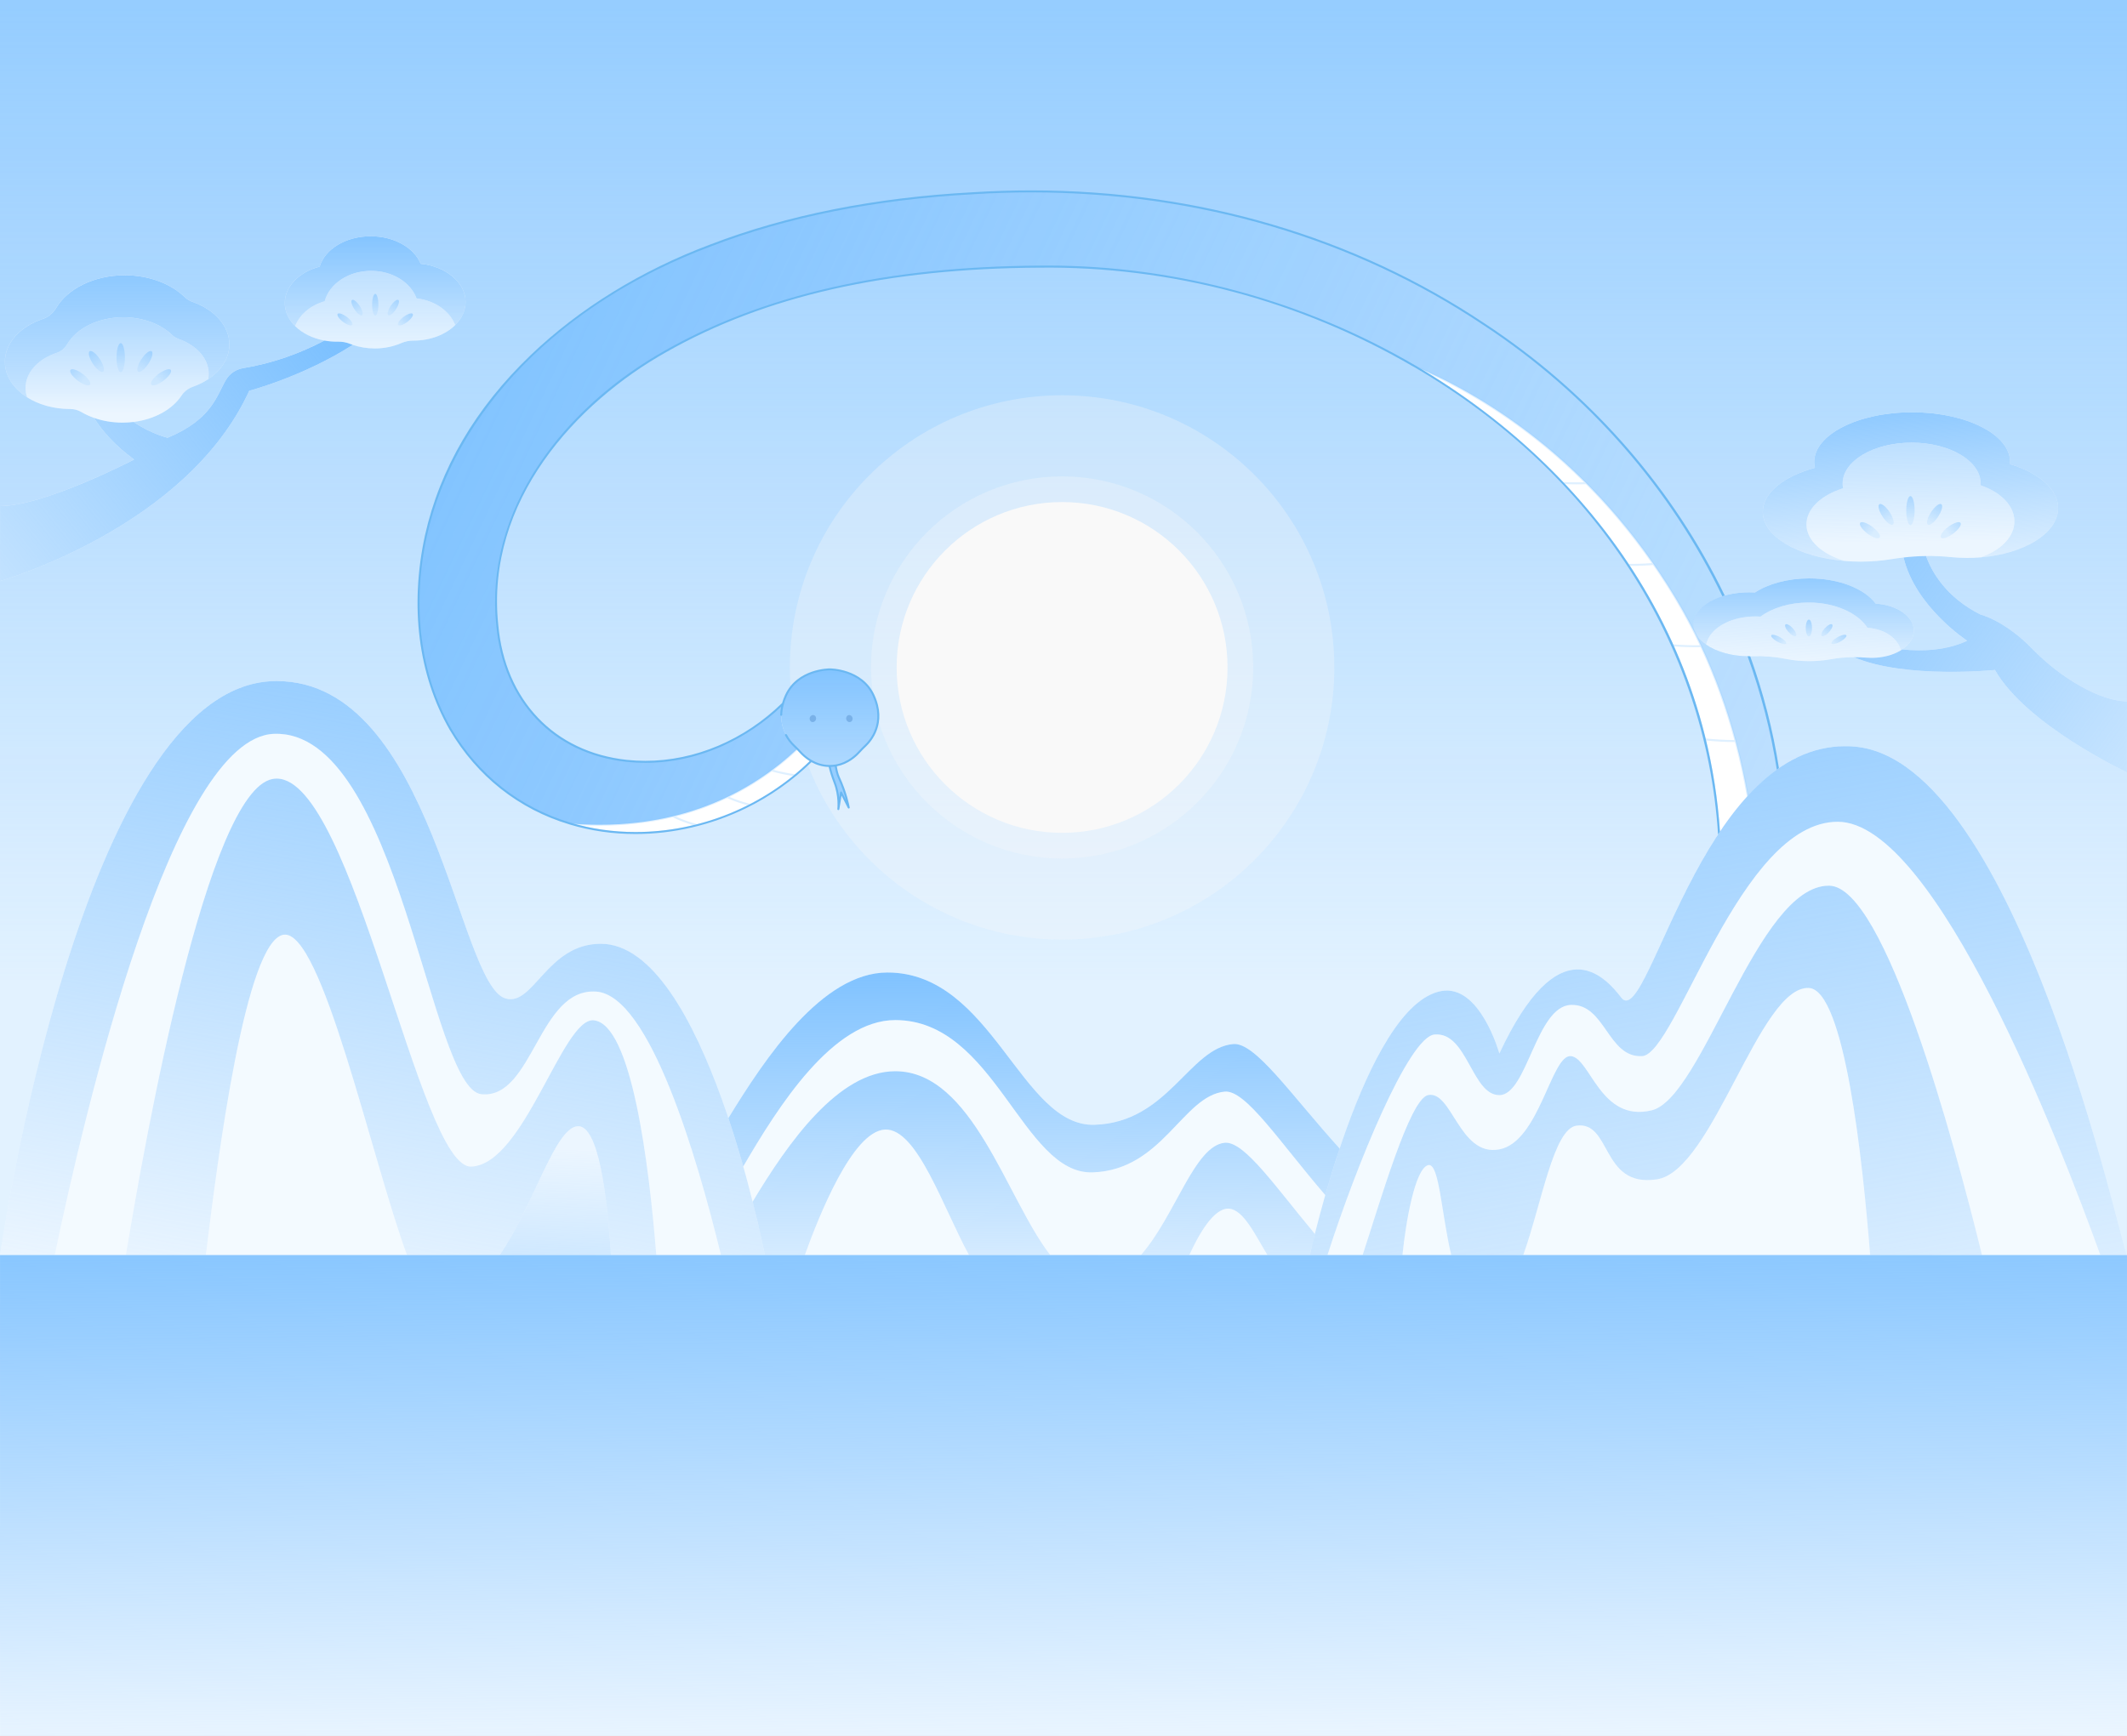 <?xml version="1.0" encoding="utf-8"?><!-- Generator: Adobe Illustrator 15.0.0, SVG Export Plug-In . SVG Version: 6.00 Build 0)  --><!DOCTYPE svg PUBLIC "-//W3C//DTD SVG 1.1//EN" "http://www.w3.org/Graphics/SVG/1.1/DTD/svg11.dtd"><svg xmlns="http://www.w3.org/2000/svg" xmlns:xlink="http://www.w3.org/1999/xlink" version="1.1" id="Layer_1" x="0px" y="0px" width="100%" height="100%" viewBox="0 0 2036.637 1662.568" enable-background="new 0 0 2036.637 1662.568" xml:space="preserve" preserveAspectRatio="none">
<rect x="0" y="0" width="2036.637" height="1662.568" fill="#333333" stroke="none"/>
<rect id="svg7" fill="#F3FAFF" width="2036.629" height="1304.687"/>
<linearGradient id="basic_1_" gradientUnits="userSpaceOnUse" x1="-3855.372" y1="7629.434" x2="-3854.372" y2="7629.434" gradientTransform="matrix(0 1269.37 1269.37 0 -9683558 4893585)">
	<stop offset="0" style="stop-color:#7DC1FF"/>
	<stop offset="0.976" style="stop-color:#7DC1FF;stop-opacity:0.15"/>
	<stop offset="1" style="stop-color:#7DC1FF;stop-opacity:0.15"/>
</linearGradient>
<rect id="basic_40_" x="0.001" y="0.001" fill="url(#basic_1_)" width="2036.626" height="1202.076"/>
<g id="svg6" fill="#F9F9F9">
	<path opacity="0.3" enable-background="new    " d="M1016.979,899.931c143.855,0,260.49-116.536,260.658-260.354   v-0.617c-0.168-143.815-116.803-260.352-260.658-260.352c-143.959,0-260.662,116.702-260.662,260.661   S873.02,899.931,1016.979,899.931z"/>
	<path opacity="0.3" enable-background="new    " d="M1199.975,639.27c0-101.04-81.891-182.952-182.917-182.994   h-0.154c-100.928,0.042-182.748,81.787-182.916,182.686v0.617c0.168,100.924,82.029,182.688,182.992,182.688   C1118.043,822.265,1199.975,740.336,1199.975,639.27z"/>
	<path d="M1175.393,639.27c0,87.49-70.924,158.414-158.414,158.414c-87.49,0-158.414-70.924-158.414-158.414   s70.924-158.414,158.414-158.414C1104.469,480.855,1175.393,551.779,1175.393,639.27"/>
</g>
<path id="svg5" fill="#97CEFF" d="M795.167,723.845c-2.5-0.467-2.896,7.906,4.023,25.737c4.965,12.8,3.535,25.367,3.535,25.367  l2.578-15.926l7.348,14.426c0,0-2.125-13.013-9.529-28.998c-3.428-7.396-3.932-21.073-3.932-21.073L795.167,723.845z"/>
<g id="svg4" fill="#FFFFFF">
	<path d="M1682.284,832.977h0.002l-0.023-0.365c0-0.002-0.002-0.006-0.002-0.01l-0.016-0.24   c-2.781-42.103-9.498-83.247-19.963-122.296l0,0l-0.063-0.237c-0.014-0.047-0.025-0.094-0.037-0.141l-0.061-0.222h-0.002   c-8.49-31.54-19.512-61.908-32.758-90.274h0.004l-0.195-0.418l-0.082-0.177h-0.002c-7.41-15.82-15.586-31.187-24.301-45.67   c-6.613-10.991-13.684-21.923-21.012-32.507h0.008l-0.299-0.429c-0.018-0.026-0.035-0.054-0.057-0.08l-0.041-0.062h-0.002   c-19.209-27.674-40.672-53.49-63.797-76.753h0.006l-0.49-0.492l-0.092-0.092h-0.002c-60.838-61.017-123.225-94.758-164.855-112.32   l-0.268,0.535c53.463,31.229,101.33,68.951,142.273,112.117l0.051,0.054c23.24,24.51,44.246,50.854,62.438,78.306   c16.305,24.602,30.602,50.498,42.496,76.972c13.053,29.051,23.459,59.354,30.932,90.066c9.201,37.827,14.154,77.011,14.719,116.456   c0.193,13.695-0.133,27.632-0.977,41.423c-2.234,33.254-7.668,66.371-16.148,98.439c-0.563,2.117-1.133,4.229-1.719,6.34   c-6.893,24.77-15.727,49.334-26.258,73.016c-20.65,46.602-48.379,91.105-82.412,132.275c-9.398,11.393-7.951,28.523,3.225,38.188   c4.98,4.309,11.35,6.682,17.928,6.682c0.002,0,0.002,0,0.002,0c7.979,0,15.543-3.457,20.756-9.486   c19.324-22.346,36.713-45.344,51.688-68.357c17.744-27.045,33.398-55.77,46.545-85.414c7.152-25.65,12.824-52.443,16.859-79.643   l0.002,0.002l0.043-0.293c0.002-0.006,0.002-0.012,0.004-0.018l0.041-0.283h-0.002   C1683.429,929.717,1685.417,881.072,1682.284,832.977z"/>
	<path d="M766.296,720.263c-1-1.105-2.025-2.183-3.068-3.238c-7.338,6.921-15.484,13.861-24.506,20.532l-0.07,0.052   c-13.299,9.829-27.561,18.409-42.391,25.501l-0.058,0.027c-16.401,7.84-33.866,14.024-51.913,18.384   c-22.242,5.375-45.895,8.1-70.297,8.1c-9.243,0-18.766-0.392-28.301-1.164l-0.111,0.586c20.049,6.044,41.211,9.106,62.9,9.106   c19.712,0,39.583-2.536,59.06-7.536l1.123-0.289l-0.03-0.008c17.235-4.513,34.008-10.917,49.865-19.066l0.002,0.001l0.1-0.052   l0.717-0.368l-0.016-0.004c15.125-7.842,29.371-17.231,42.352-27.931h0.002l0.104-0.084c0.014-0.012,0.027-0.023,0.041-0.035   l0.482-0.399h-0.012c5.143-4.271,10.092-8.755,14.84-13.429c-0.371-0.209-0.746-0.416-1.102-0.632   C771.655,725.669,768.374,722.56,766.296,720.263z"/>
	<path id="svg1_62_" d="M1775.031,715.008c-144.904-11.05-196.531,274.268-222.609,240.504   c-16.387-21.217-59.66-68.619-116.762,53.538c0,0-18.404-66.522-55.471-59.851c-40.863,7.355-75.051,83.882-97.453,150.839   c-46.416-51.169-80.74-102.013-101.941-100.076c-42.191,3.854-62.344,75.25-132.828,77.343   c-70.484,2.093-97.876-145.872-198.22-145.872c-62.421,0-116.983,81.707-152.313,139.47l0,0   c-26.763-79.998-68.259-166.975-122.183-166.975c-51.666,0-64.471,60.531-91.349,52.336   c-45.921-14.006-69.65-307.216-221.524-303.903C77.87,656.384,0.007,1202.065,0.007,1202.065l0,0v460.491h2036.629v-460.491   C2031.762,1198.069,1932.447,727.014,1775.031,715.008z"/>
	<path id="svg1_46_" d="M1946.301,621.733c-26.844-27.663-50.047-33.188-50.047-33.188   c-32.768-16.532-46.414-40.455-52.039-56.005c7.73-0.114,15.463,0.194,23.168,0.991c5.258,0.544,10.684,0.828,16.23,0.828   c4.354,0,8.629-0.178,12.811-0.516c42.002-3.394,74.24-23.219,74.24-47.17c0-18.205-18.627-34.026-46.008-42.061   c0.057-0.684,0.092-1.368,0.092-2.059c0-26.334-42.004-47.683-93.822-47.683c-51.816,0-93.821,21.349-93.821,47.685   c0,1.881,0.221,3.733,0.637,5.556c-29.651,8.012-49.848,23.872-49.848,42.131c0,23.674,33.944,43.315,78.444,47.044   c5.006,0.42,10.141,0.641,15.377,0.641c10.125,0,19.879-0.814,29.015-2.324c3.979-0.657,7.974-1.21,11.978-1.664   c11.111,47.208,60.914,79.787,60.914,79.787c-19.855,9.179-42.348,10.28-62.246,8.283c6.912-4.67,11.164-10.99,11.164-17.955   c0-13.549-16.055-24.673-36.561-25.899c-10.494-14.212-35.031-24.182-63.628-24.182c-20.681,0-39.234,5.216-51.894,13.478   c-1.844-0.11-3.714-0.168-5.606-0.168c-29.517-0.002-53.448,13.729-53.448,30.663c0,7.436,4.613,14.253,12.288,19.563   c9.804,6.781,24.603,11.103,41.16,11.103c1.128,0,2.245-0.021,3.356-0.06c10.551-0.375,21.1,0.42,31.454,2.485   c7.106,1.418,14.74,2.188,22.688,2.188c7.229,0,14.201-0.639,20.75-1.819c7.277-1.313,14.654-1.951,22.039-1.991   c49.104,21.036,135.064,12.255,135.064,12.255c29.631,52.564,126.396,98.113,126.396,98.113v-68.095   C2011.145,671.688,1973.145,649.396,1946.301,621.733z"/>
	<path id="svg0_47_" d="M402.813,252.623c-6.173-15.246-25.274-26.355-47.888-26.355   c-23.94,0-43.944,12.453-48.839,29.084c-19.449,5.063-33.392,18.775-33.392,34.899c0,8.293,3.688,15.948,9.916,22.117   c6.811,6.745,16.658,11.711,28.041,13.793c-22.203,11.663-48.32,21.605-77.828,26.418c-6.922,1.129-13.006,5.267-16.539,11.324   c-8.987,15.408-13.506,37.747-55.813,55.376c0,0-15.712-3.678-32.547-15.146c20.176-2.503,37.045-12.016,45.654-24.96   c2.725-4.099,6.561-7.112,10.963-8.669c5.417-1.918,10.389-4.389,14.785-7.307c12.461-8.268,20.281-20.146,20.281-33.353   c0-17.924-14.395-33.41-35.263-40.728c-2.845-0.997-5.478-2.622-7.722-4.782c-13.047-12.569-33.805-20.699-57.188-20.699   c-29.487,0-54.804,12.931-65.742,31.391c-2.934,4.95-7.328,8.64-12.481,10.344c-21.55,7.127-36.525,22.875-36.525,41.158   c0,13.563,8.244,25.729,21.297,34.019c10.983,6.974,25.371,11.202,41.124,11.202h0.061c3.746-0.003,7.447,0.944,10.744,2.893   c3.689,2.179,7.738,4.05,12.059,5.578c7.874,12.539,19.936,26.448,38.43,39.89c0,0-85.662,44.586-128.387,44.586v71.829   c0,0,178.711-50.862,238.633-182.232c0,0,51.912-13.633,99.107-43.987c6.4,2.205,13.537,3.438,21.063,3.438   c9.263,0,17.937-1.864,25.373-5.113c3.646-1.594,7.575-2.389,11.554-2.385h0.063c16.4,0,30.954-5.844,40.069-14.871   c6.229-6.17,9.919-13.825,9.919-22.119C445.797,270.581,427.105,255.146,402.813,252.623z"/>
	<polygon points="2036.627,1202.077 0.001,1202.077 0,1202.077 0,1662.568 2036.629,1662.568 2036.629,1202.077  "/>
</g>
<g id="svg3" fill="#F3FAFF">
	<path d="M271.297,895.311c-35.909,6.301-62.536,210.791-74.2,306.757h192.606   C355.434,1108.89,308.002,888.871,271.297,895.311"/>
	<path d="M571.098,949.753c-55.534-4.225-60.586,103.182-110.135,98.255   c-49.549-4.925-78.661-349.683-198.687-345.146c-97.223,3.674-181.036,361.021-209.881,499.203h68.175   c19.157-116.511,78.251-443.437,140.068-455.887c75.275-15.163,139.676,372.839,190.487,371.168   c50.811-1.671,87.486-142.814,117.302-140.111c36.287,3.291,52.93,136.918,59.966,224.83h61.964   C667.036,1106.439,621.93,953.62,571.098,949.753"/>
	<path d="M1367.33,1115.977c-12.475,3.646-21.256,54.24-24.457,86.09h46.732   C1380.129,1162.558,1378.162,1112.812,1367.33,1115.977"/>
	<path d="M1731.986,946.27c-47.412-2.186-91.664,174.979-145.398,183.27c-53.732,8.293-43.197-55.704-76.912-51.439   c-22.182,2.806-33.42,74.406-51.141,123.968h332.141C1783.531,1110.547,1766.047,947.839,1731.986,946.27"/>
	<path d="M1759.643,787.069c-94.094,0.021-154.396,222.763-187.322,224.471   c-32.922,1.707-35.182-50.424-68.328-49.038c-33.148,1.387-41.814,86.391-68.33,86.391c-26.52-0.002-30.635-61.012-62.166-58.039   c-24.549,2.312-74.854,125.221-102.406,211.213h33.646c16.656-50.474,45.016-149.409,62.596-153.176   c23.021-4.932,29.969,59.247,68.33,51.967c38.359-7.28,49.654-90.604,68.328-89.316c18.678,1.287,28.18,63.727,77.424,51.964   c49.24-11.762,101.438-216.262,170.195-215.191c53.465,0.832,119.471,245.116,146.189,353.754h113.322   C1973.006,1096.235,1853.607,787.047,1759.643,787.069"/>
	<path d="M847.463,1081.88c-31.054,1.357-63.083,82.117-76.864,120.188h157.243   C902.931,1156.376,878.135,1080.542,847.463,1081.88z"/>
	<path d="M1268.969,1144.604c-43.793-50.828-76.207-100.998-96.279-99.074   c-40.201,3.855-59.404,75.248-126.568,77.342c-67.167,2.093-93.268-145.873-188.884-145.873   c-59.73,0-111.91,82.396-145.563,140.196v0.001c3.419,12.08,6.426,23.462,9.013,33.734   c33.599-55.993,81.912-124.927,136.55-124.927c74.021,0,106.382,121.945,148.384,176.062h86.844   c33.107-37.78,51.191-104.746,80.227-107.529c18.52-1.776,47.543,40.795,86.318,87.313c0,0,0,0,0-0.001   C1261.455,1172.038,1264.803,1159.203,1268.969,1144.604z"/>
	<path d="M1176.795,1157.632c-14.6-1.071-29.25,25.144-38.006,44.436h74.807   C1201.896,1182.798,1190.719,1158.655,1176.795,1157.632z"/>
	<path d="M1633.69,617.509c-7.675-5.311-12.288-12.128-12.288-19.563c0-11.896,11.818-22.204,29.08-27.288   c-50.318-104.234-130.247-194.83-229.175-259.886c-144.691-96.939-316.715-136.668-489.543-125.688   c-85.549,4.562-171.207,19.175-251.418,50.013c-124.476,46.625-242.291,142.848-272.481,277.777   c-13.49,61.953-8.571,129.807,23.51,185.592c27.746,47.039,68.726,76.559,114.294,90.291   c105.092,8.512,174.822-31.018,217.797-71.496c0.963,0.979,1.904,1.98,2.83,3.004c2.078,2.297,5.359,5.406,9.713,8.053   c0.543,0.33,1.102,0.65,1.678,0.963c4.301,2.336,9.527,4.115,15.604,4.33c0.402,0.016,0.799,0.043,1.209,0.043   c0.25,0,0.486-0.021,0.732-0.027c1.367-0.029,2.693-0.131,3.975-0.309c0.645-0.088,1.271-0.201,1.893-0.324   c10.533-2.072,17.93-8.668,21.605-12.729c1.857-2.055,3.785-4.025,5.797-5.906c9.146-8.551,18.275-25.77,7.893-48.379   c-11.58-25.215-41.895-24.848-41.895-24.848s-30.313-0.367-41.893,24.848c-0.945,2.061-1.727,4.074-2.363,6.043   c-0.207,0.641-0.396,1.271-0.57,1.902c-39.461,38.52-94.531,60.721-149.621,54.797c-71.721-7.76-117.512-59.482-123.91-130.047   c-11.859-113.221,67.354-209.542,161.613-262.434c107.777-61.16,234.896-80.196,357.455-80.865   c126.6-1.549,252.178,32.799,358.826,95.094c63.883,26.95,170.104,89.006,250.492,222.611   c34.795,57.83,57.244,122.563,68.979,189.122c9.018-9.851,18.668-18.648,29-25.919c-5.742-36.811-15.082-72.828-27.646-107.672   c-0.004,0-0.008,0-0.011,0C1658.293,628.611,1643.494,624.29,1633.69,617.509z"/>
</g>
<g id="svg2" fill="#DFF0FF">
	<path d="M1633.614,709.26c1.232,0.123,2.463,0.219,3.693,0.328c0.957,0.084,1.918,0.18,2.875,0.256   c1.727,0.135,3.443,0.238,5.158,0.344c0.68,0.041,1.363,0.098,2.041,0.133c2.383,0.127,4.752,0.225,7.107,0.291   c0.629,0.018,1.246,0.018,1.871,0.029c1.604,0.035,3.211,0.072,4.799,0.078c4.569,17.093,8.417,34.587,11.532,52.385   c0.538-0.594,1.078-1.183,1.621-1.769c-3.051-17.187-6.778-34.087-11.183-50.614h0.008l-0.289-1.072   c-0.012-0.043-0.021-0.088-0.033-0.131l-0.189-0.707h-0.004c-8.393-31.066-19.236-60.99-32.242-88.986h0.01l-0.623-1.33   l-0.264-0.563h-0.004c-7.373-15.703-15.494-30.957-24.15-45.344c-6.426-10.681-13.287-21.301-20.393-31.605l0.016-0.002   l-0.945-1.362c-0.025-0.038-0.055-0.076-0.08-0.114l-0.234-0.338h-0.002c-18.885-27.165-39.938-52.535-62.598-75.457l0.018-0.001   l-1.561-1.565l-0.293-0.293h-0.004c-60.848-60.963-123.223-94.695-164.861-112.261l-0.854,1.704   c53.41,31.198,101.23,68.881,142.129,112.003l0.094,0.099c23.197,24.469,44.166,50.77,62.326,78.172   c16.283,24.572,30.564,50.438,42.443,76.879c13.037,29.016,23.43,59.279,30.891,89.953c7.198,29.584,11.78,60,13.705,90.723   c0.579-0.879,1.161-1.753,1.746-2.625C1644.902,766.969,1640.463,737.736,1633.614,709.26z M1367.731,357.563   c40.434,18.672,95.195,50.9,148.896,104.342c-0.682,0.015-1.361,0.029-2.043,0.039c-0.662,0.01-1.322,0.021-1.984,0.025   c-1.211,0.01-2.422,0.01-3.635,0.004c-0.563-0.002-1.123,0-1.686-0.004c-1.523-0.015-3.049-0.041-4.572-0.078   c-0.252-0.006-0.506-0.008-0.758-0.015c-1.721-0.045-3.438-0.106-5.148-0.181C1459.241,422.148,1415.878,387.169,1367.731,357.563z    M1498.683,463.686c1.266,0.047,2.533,0.078,3.801,0.108c0.311,0.009,0.621,0.021,0.932,0.026c2.029,0.043,4.059,0.064,6.086,0.066   c0.205,0,0.41,0.008,0.615,0.008c0.719,0,1.443-0.012,2.166-0.017c0.572-0.004,1.146-0.005,1.721-0.012   c1.178-0.015,2.35-0.04,3.521-0.067c0.326-0.008,0.654-0.01,0.98-0.02c22.801,22.912,43.986,48.32,62.988,75.544   c-0.885,0.065-1.77,0.126-2.656,0.183c-0.732,0.047-1.463,0.1-2.197,0.141c-1.291,0.072-2.586,0.127-3.883,0.183   c-0.654,0.026-1.307,0.063-1.963,0.086c-1.617,0.058-3.236,0.095-4.855,0.122c-0.447,0.009-0.895,0.02-1.344,0.025   c-1.729,0.021-3.459,0.027-5.184,0.018C1541.655,513.339,1521.233,487.65,1498.683,463.686z M1560.681,542   c0.029,0,0.057-0.001,0.086-0.001c0.07,0,0.143,0.001,0.213,0.001c1.227,0,2.455-0.021,3.684-0.036   c0.547-0.008,1.096-0.007,1.643-0.019c1.346-0.024,2.688-0.068,4.031-0.112c0.52-0.019,1.041-0.026,1.561-0.047   c1.117-0.043,2.23-0.104,3.348-0.16c0.752-0.038,1.506-0.067,2.256-0.112c0.973-0.057,1.936-0.13,2.9-0.195   c0.789-0.055,1.58-0.101,2.365-0.162c7.307,10.555,14.352,21.457,20.945,32.416c8.479,14.092,16.443,29.018,23.691,44.389   c-1.268,0.018-2.535,0.037-3.801,0.037c-1.779,0-3.572-0.018-5.377-0.055c-0.617-0.014-1.24-0.039-1.861-0.057   c-1.191-0.031-2.383-0.063-3.582-0.109c-0.721-0.029-1.445-0.072-2.168-0.105c-1.109-0.055-2.217-0.104-3.332-0.168   c-0.727-0.045-1.457-0.102-2.186-0.15c-1.014-0.068-2.027-0.135-3.041-0.213C1590.421,591.32,1576.507,566.051,1560.681,542z    M1602.946,619.127c0.742,0.057,1.48,0.096,2.223,0.146c0.795,0.053,1.59,0.109,2.385,0.154c1.076,0.063,2.148,0.111,3.221,0.164   c0.727,0.031,1.451,0.072,2.174,0.102c1.203,0.047,2.396,0.078,3.594,0.109c0.588,0.016,1.178,0.039,1.764,0.051   c1.777,0.035,3.545,0.055,5.299,0.055c0.002,0,0.002,0,0.002,0c0.006,0,0.012,0,0.016,0c1.557,0,3.115-0.014,4.678-0.041   c13.045,27.959,23.922,57.867,32.342,88.926c-1.229-0.008-2.467-0.029-3.705-0.053c-0.881-0.018-1.756-0.021-2.643-0.049   c-1.756-0.051-3.525-0.131-5.297-0.217c-0.602-0.029-1.193-0.045-1.795-0.076c-2.395-0.131-4.799-0.291-7.213-0.482   c-0.354-0.027-0.711-0.068-1.066-0.098c-1.926-0.16-3.854-0.336-5.787-0.535C1625.782,677.238,1615.63,647.592,1602.946,619.127z"/>
	<path d="M608.482,798.805c19.685,0,39.526-2.523,58.979-7.496h0.004l0.238-0.063l3.575-0.918l-0.103-0.025   c16.365-4.461,32.295-10.617,47.398-18.359l0.008,0.002l0.314-0.162l2.279-1.174l-0.049-0.012   c14.508-7.654,28.195-16.725,40.711-27.014l0.01,0.002l0.324-0.27c0.014-0.01,0.023-0.021,0.039-0.033l1.633-1.348l-0.041-0.006   c4.801-4.033,9.424-8.262,13.879-12.652c-0.576-0.313-1.133-0.631-1.676-0.961c-0.006-0.004-0.014-0.01-0.023-0.016   c-4.703,4.619-9.602,9.051-14.691,13.27c-1.773-0.254-3.539-0.529-5.293-0.834c-0.322-0.055-0.639-0.123-0.959-0.18   c-1.498-0.27-2.99-0.549-4.471-0.855c-0.635-0.131-1.26-0.275-1.891-0.414c-1.16-0.252-2.318-0.506-3.465-0.779   c-0.701-0.166-1.393-0.348-2.086-0.521c-0.715-0.182-1.424-0.369-2.133-0.557c8.465-6.355,16.143-12.938,23.102-19.5   c-0.441-0.459-0.889-0.914-1.338-1.363c-7.32,6.902-15.443,13.824-24.439,20.477l-0.057,0.041   c-13.266,9.803-27.492,18.361-42.283,25.436l-0.062,0.029c-16.36,7.818-33.78,13.988-51.782,18.336   c-22.19,5.361-45.791,8.082-70.143,8.082c-9.227,0-18.73-0.393-28.248-1.162l-8.951-0.727l8.6,2.592   C565.502,795.732,586.729,798.805,608.482,798.805z M739.024,738.896c1.658,0.459,3.336,0.893,5.029,1.305   c0.33,0.082,0.666,0.15,0.998,0.23c1.451,0.344,2.91,0.678,4.383,0.988c0.654,0.137,1.314,0.258,1.975,0.389   c1.156,0.229,2.313,0.457,3.479,0.666c0.764,0.135,1.529,0.258,2.297,0.385c0.701,0.115,1.398,0.244,2.104,0.354   c-12.598,10.199-26.359,19.178-40.941,26.705c-0.084-0.021-0.168-0.045-0.252-0.064c-1.553-0.385-3.094-0.797-4.621-1.236   c-0.094-0.025-0.188-0.051-0.279-0.076c-1.514-0.439-3.01-0.91-4.494-1.4c-0.223-0.074-0.445-0.145-0.666-0.219   c-1.432-0.482-2.846-0.99-4.248-1.52c-0.246-0.094-0.49-0.188-0.734-0.281c-1.404-0.541-2.793-1.102-4.162-1.689   c-0.072-0.029-0.143-0.063-0.215-0.094C712.767,756.457,726.327,748.244,739.024,738.896z M696.403,764.434   c0.137,0.063,0.277,0.115,0.414,0.176c1.297,0.574,2.611,1.131,3.939,1.664c0.145,0.059,0.291,0.121,0.438,0.178   c1.387,0.553,2.793,1.072,4.209,1.576c0.266,0.096,0.529,0.191,0.795,0.283c1.391,0.482,2.791,0.943,4.205,1.381   c0.275,0.086,0.555,0.17,0.832,0.254c1.443,0.438,2.896,0.854,4.363,1.242c0.055,0.014,0.107,0.031,0.162,0.047   c-15.395,7.717-31.625,13.801-48.285,18.098c-0.086-0.02-0.17-0.047-0.256-0.068c-1.551-0.41-3.09-0.854-4.617-1.318   c-0.18-0.055-0.36-0.105-0.539-0.162c-1.523-0.473-3.031-0.979-4.525-1.506c-0.268-0.094-0.533-0.188-0.799-0.283   c-1.464-0.527-2.912-1.08-4.346-1.658c-0.252-0.102-0.504-0.207-0.756-0.311c-1.461-0.602-2.908-1.225-4.332-1.877   c-0.035-0.018-0.072-0.035-0.108-0.051C664.277,777.793,680.813,771.855,696.403,764.434z M573.994,790.875   c24.38,0,48.017-2.711,70.259-8.055c0.094,0.047,0.193,0.088,0.289,0.133c1.314,0.635,2.647,1.242,3.996,1.83   c0.197,0.088,0.393,0.178,0.59,0.264c1.389,0.598,2.797,1.168,4.219,1.719c0.273,0.104,0.549,0.211,0.826,0.314   c1.434,0.543,2.879,1.066,4.342,1.561c0.178,0.061,0.356,0.115,0.535,0.176c1.408,0.469,2.828,0.912,4.26,1.334   c0.134,0.039,0.263,0.086,0.395,0.123c-18.244,4.395-36.804,6.621-55.222,6.621c-18.328,0-36.275-2.199-53.486-6.549   C561.401,790.699,567.761,790.875,573.994,790.875z"/>
</g>
<g id="basic_38_">
	
		<linearGradient id="SVGID_1_" gradientUnits="userSpaceOnUse" x1="-3149.727" y1="-6076.422" x2="-3148.727" y2="-6076.422" gradientTransform="matrix(-143.039 804.593 -804.593 -143.039 -5339086.5 1665558)">
		<stop offset="0" style="stop-color:#7DC1FF"/>
		<stop offset="0.976" style="stop-color:#7DC1FF;stop-opacity:0.15"/>
		<stop offset="1" style="stop-color:#7DC1FF;stop-opacity:0.15"/>
	</linearGradient>
	<path fill="url(#SVGID_1_)" d="M732.329,1202.064c-0.003-0.018-57.244-298.139-157.078-298.139   c-51.665,0-64.47,60.533-91.347,52.337c-45.665-13.926-69.386-303.93-218.979-303.932c-0.845,0-1.692,0.01-2.545,0.028   C77.869,656.382,0.006,1202.064,0.006,1202.064h52.389c28.845-138.18,112.659-495.529,209.882-499.203   c120.025-4.535,149.137,340.222,198.687,345.146c24.85,2.476,38.508-23.313,52.955-49.103   c14.358-25.628,29.497-51.256,57.179-49.151c50.833,3.866,95.938,156.687,119.258,252.313L732.329,1202.064L732.329,1202.064z"/>
	
		<linearGradient id="SVGID_2_" gradientUnits="userSpaceOnUse" x1="-3149.727" y1="-6076.422" x2="-3148.727" y2="-6076.422" gradientTransform="matrix(-143.039 804.593 -804.593 -143.039 -5339078.5 1665559.5)">
		<stop offset="0" style="stop-color:#7DC1FF"/>
		<stop offset="0.976" style="stop-color:#7DC1FF;stop-opacity:0.15"/>
		<stop offset="1" style="stop-color:#7DC1FF;stop-opacity:0.15"/>
	</linearGradient>
	<path fill="url(#SVGID_2_)" d="M568.426,977.234c-29.814-2.703-66.49,138.439-117.302,140.111   c-24.974,0.822-53.229-92.485-84.445-185.797c-31.081-92.897-65.097-185.796-101.726-185.805c-1.435-0.001-2.87,0.143-4.314,0.434   c-61.82,12.454-120.913,339.378-140.068,455.888h76.525c11.666-95.964,38.294-300.455,74.202-306.753   c36.704-6.439,84.135,213.575,118.405,306.753h88.74c33.073-48.258,52.818-122.035,74.728-123.385   c20.106-1.236,28.388,68.105,31.794,123.385h43.428C621.358,1114.153,604.714,980.527,568.426,977.234z"/>
	
		<linearGradient id="SVGID_3_" gradientUnits="userSpaceOnUse" x1="-3143.501" y1="-6067.176" x2="-3142.501" y2="-6067.176" gradientTransform="matrix(16.974 -413.026 413.026 16.974 2559775.75 -1193864)">
		<stop offset="0" style="stop-color:#7DC1FF"/>
		<stop offset="0.976" style="stop-color:#7DC1FF;stop-opacity:0.15"/>
		<stop offset="1" style="stop-color:#7DC1FF;stop-opacity:0.15"/>
	</linearGradient>
	<path fill="url(#SVGID_3_)" d="M584.965,1202.064L584.965,1202.064c-3.375-54.79-11.542-123.396-31.265-123.399   c-0.177,0-0.352,0.006-0.529,0.016c-21.909,1.35-41.654,75.127-74.728,123.385L584.965,1202.064L584.965,1202.064z"/>
	
		<linearGradient id="SVGID_4_" gradientUnits="userSpaceOnUse" x1="-3149.971" y1="-6078.355" x2="-3148.971" y2="-6078.355" gradientTransform="matrix(6.822 557.156 -557.156 6.822 -3364089.25 1797608.625)">
		<stop offset="0" style="stop-color:#7DC1FF"/>
		<stop offset="0.976" style="stop-color:#7DC1FF;stop-opacity:0.15"/>
		<stop offset="1" style="stop-color:#7DC1FF;stop-opacity:0.15"/>
	</linearGradient>
	<polygon fill="url(#SVGID_4_)" points="2036.635,1202.092 2036.635,1202.063 0.113,1202.063 0.009,1202.065 0.009,1662.558    2036.635,1662.558  "/>
	
		<linearGradient id="SVGID_5_" gradientUnits="userSpaceOnUse" x1="-3148.361" y1="-6076.34" x2="-3147.36" y2="-6076.34" gradientTransform="matrix(169.929 1007.26 -1007.26 169.929 -5583985.5 4204185.5)">
		<stop offset="0" style="stop-color:#7DC1FF"/>
		<stop offset="0.976" style="stop-color:#7DC1FF;stop-opacity:0.15"/>
		<stop offset="1" style="stop-color:#7DC1FF;stop-opacity:0.15"/>
	</linearGradient>
	<path fill="url(#SVGID_5_)" d="M1367.332,1115.979c10.828-3.166,12.799,46.58,22.271,86.086h68.932   c17.723-49.561,28.957-121.161,51.141-123.967c16.371-2.07,22.307,11.959,30.24,25.988c8.396,14.86,19.035,29.717,46.674,25.451   c53.732-8.292,97.982-185.455,145.396-183.268c34.061,1.567,51.543,164.274,58.691,255.794h107.121   c-26.721-108.637-92.729-352.918-146.189-353.751c-0.176-0.004-0.361-0.004-0.539-0.004   c-68.498-0.021-120.541,203.464-169.66,215.194c-49.242,11.762-58.744-50.68-77.42-51.966   c-18.674-1.286-29.969,82.036-68.33,89.317c-19.504,3.7-30.885-11.063-40.389-25.829c-9.191-14.28-16.623-28.56-27.939-26.138   c-17.582,3.768-45.941,102.702-62.596,153.175h38.137C1346.074,1170.216,1354.857,1119.626,1367.332,1115.979z"/>
	
		<linearGradient id="SVGID_6_" gradientUnits="userSpaceOnUse" x1="-3148.361" y1="-6076.34" x2="-3147.361" y2="-6076.34" gradientTransform="matrix(169.929 1007.26 -1007.26 169.929 -5583942.5 4204178.5)">
		<stop offset="0" style="stop-color:#7DC1FF"/>
		<stop offset="0.976" style="stop-color:#7DC1FF;stop-opacity:0.15"/>
		<stop offset="1" style="stop-color:#7DC1FF;stop-opacity:0.15"/>
	</linearGradient>
	<path fill="url(#SVGID_6_)" d="M1373.492,990.852c31.535-2.968,35.648,58.039,62.168,58.039s35.182-85.004,68.33-86.39   c16.521-0.688,25.373,11.918,34.168,24.526c8.852,12.687,17.65,25.372,34.162,24.512c32.922-1.706,93.229-224.448,187.32-224.469   c93.965-0.024,213.363,309.166,251.48,414.994h25.514c-4.871-3.995-104.186-475.055-261.605-487.057   c-2.75-0.211-5.479-0.313-8.162-0.313c-65.4-0.007-111.107,60.896-143.844,121.799c-36.691,68.261-57.084,136.522-70.602,119.02   c-16.389-21.22-59.66-68.619-116.762,53.534c0,0-18.404-66.521-55.469-59.851c-73.906,13.304-125.98,252.867-125.98,252.867h16.877   C1298.643,1116.074,1348.947,993.165,1373.492,990.852z"/>
	
		<linearGradient id="SVGID_7_" gradientUnits="userSpaceOnUse" x1="-3151.479" y1="-6080.819" x2="-3150.479" y2="-6080.819" gradientTransform="matrix(-1.919 364.596 -364.596 -1.919 -2221914.5 1138251.5)">
		<stop offset="0" style="stop-color:#7DC1FF"/>
		<stop offset="0.976" style="stop-color:#7DC1FF;stop-opacity:0.15"/>
		<stop offset="1" style="stop-color:#7DC1FF;stop-opacity:0.15"/>
	</linearGradient>
	<path fill="url(#SVGID_7_)" d="M1173.826,1094.483c-0.383,0-0.762,0.018-1.135,0.054c-29.037,2.781-47.121,69.749-80.229,107.527   h46.328c8.752-19.288,23.402-45.508,38.004-44.432c13.924,1.022,25.102,25.164,36.799,44.432h40.615   c0.004-0.016,1.66-7.635,4.799-20.218C1221.02,1136.273,1192.385,1094.485,1173.826,1094.483z"/>
	
		<linearGradient id="SVGID_8_" gradientUnits="userSpaceOnUse" x1="-3151.479" y1="-6080.792" x2="-3150.479" y2="-6080.792" gradientTransform="matrix(-1.919 364.596 -364.596 -1.919 -2222090.5 1138250.5)">
		<stop offset="0" style="stop-color:#7DC1FF"/>
		<stop offset="0.976" style="stop-color:#7DC1FF;stop-opacity:0.15"/>
		<stop offset="1" style="stop-color:#7DC1FF;stop-opacity:0.15"/>
	</linearGradient>
	<path fill="url(#SVGID_8_)" d="M1180.795,999.962c-42.191,3.855-62.342,75.25-132.828,77.34   c-70.487,2.097-97.875-145.87-198.219-145.87c-62.423,0-116.985,81.707-152.313,139.471c5.339,15.958,10.092,31.638,14.239,46.295   C745.326,1059.396,797.506,977,857.237,977c95.615,0,121.718,147.967,188.882,145.872c67.164-2.092,86.367-73.484,126.572-77.341   c20.068-1.924,52.484,48.246,96.277,99.074c3.896-13.649,8.504-28.843,13.766-44.566   C1236.318,1048.868,1201.996,998.024,1180.795,999.962z"/>
	
		<linearGradient id="SVGID_9_" gradientUnits="userSpaceOnUse" x1="-3151.479" y1="-6080.885" x2="-3150.479" y2="-6080.885" gradientTransform="matrix(-1.919 364.596 -364.596 -1.919 -2222251 1138249.75)">
		<stop offset="0" style="stop-color:#7DC1FF"/>
		<stop offset="0.976" style="stop-color:#7DC1FF;stop-opacity:0.15"/>
		<stop offset="1" style="stop-color:#7DC1FF;stop-opacity:0.15"/>
	</linearGradient>
	<path fill="url(#SVGID_9_)" d="M857.237,1026.007c-54.64,0-102.953,68.934-136.551,124.926   c7.667,30.445,11.639,51.116,11.642,51.133h38.271c13.782-38.068,45.811-118.828,76.867-120.184   c30.671-1.34,55.466,74.496,80.378,120.184h77.777C963.618,1147.949,931.257,1026.007,857.237,1026.007z"/>
	
		<linearGradient id="SVGID_10_" gradientUnits="userSpaceOnUse" x1="-3956.727" y1="-5725.84" x2="-3955.728" y2="-5725.84" gradientTransform="matrix(0 239.574 -239.574 0 -1371652.375 948160.5)">
		<stop offset="0" style="stop-color:#7DC1FF"/>
		<stop offset="0.976" style="stop-color:#7DC1FF;stop-opacity:0.15"/>
		<stop offset="1" style="stop-color:#7DC1FF;stop-opacity:0.15"/>
	</linearGradient>
	<path fill="url(#SVGID_10_)" d="M184.346,289.119c-2.842-0.997-5.478-2.624-7.72-4.784c-13.051-12.569-33.809-20.7-57.192-20.7   c-29.485,0-54.803,12.933-65.742,31.392c-2.932,4.951-7.326,8.639-12.48,10.345c-21.549,7.127-36.524,22.874-36.524,41.156   c0,13.563,8.244,25.73,21.298,34.019c-0.996-2.88-1.535-5.896-1.535-9.002c0-14.92,12.222-27.77,29.808-33.588   c4.207-1.392,7.793-4.4,10.186-8.439c8.93-15.064,29.59-25.618,53.654-25.618c19.08,0,36.021,6.636,46.67,16.893   c1.832,1.766,3.98,3.094,6.303,3.904c17.029,5.971,28.775,18.608,28.775,33.235c0,1.789-0.176,3.547-0.518,5.269   c12.459-8.267,20.281-20.146,20.281-33.353C219.61,311.922,205.217,296.436,184.346,289.119z"/>
	
		<linearGradient id="SVGID_11_" gradientUnits="userSpaceOnUse" x1="-3962.111" y1="-5722.427" x2="-3961.112" y2="-5722.427" gradientTransform="matrix(0 173.478 -173.478 0 -992603 687568.562)">
		<stop offset="0" style="stop-color:#7DC1FF"/>
		<stop offset="0.976" style="stop-color:#7DC1FF;stop-opacity:0.15"/>
		<stop offset="1" style="stop-color:#7DC1FF;stop-opacity:0.15"/>
	</linearGradient>
	<path fill="url(#SVGID_11_)" d="M171.069,324.694c-2.32-0.812-4.47-2.14-6.302-3.904c-10.649-10.257-27.59-16.893-46.67-16.893   c-24.065,0-44.726,10.554-53.653,25.618c-2.394,4.039-5.979,7.049-10.187,8.439c-17.586,5.818-29.808,18.668-29.808,33.588   c0,3.105,0.539,6.122,1.535,9.001c10.983,6.977,25.369,11.202,41.122,11.202h0.063c3.745,0,7.444,0.945,10.743,2.895   c10.744,6.344,24.461,10.146,39.406,10.146c24.777,0,46.178-10.457,56.26-25.613c2.724-4.099,6.563-7.113,10.963-8.67   c5.416-1.919,10.388-4.389,14.785-7.307c0.343-1.722,0.519-3.479,0.519-5.269C199.846,343.303,188.1,330.664,171.069,324.694z"/>
	
		<linearGradient id="SVGID_12_" gradientUnits="userSpaceOnUse" x1="-4003.35" y1="-5697.352" x2="-4002.35" y2="-5697.352" gradientTransform="matrix(0.69 56.148 -56.148 0.69 -317014.625 229009.672)">
		<stop offset="0" style="stop-color:#7DC1FF"/>
		<stop offset="0.976" style="stop-color:#7DC1FF;stop-opacity:0.15"/>
		<stop offset="1" style="stop-color:#7DC1FF;stop-opacity:0.15"/>
	</linearGradient>
	<path fill="url(#SVGID_12_)" d="M115.596,328.648c-2.211,0-4.002,6.217-4.002,13.887c0,7.674,1.791,13.892,4.002,13.892   s4.006-6.218,4.006-13.892C119.602,334.865,117.807,328.648,115.596,328.648z"/>
	
		<linearGradient id="SVGID_13_" gradientUnits="userSpaceOnUse" x1="-4027.301" y1="-5737.131" x2="-4026.301" y2="-5737.131" gradientTransform="matrix(26.593 39.099 -46.563 31.382 -159964.578 337818.594)">
		<stop offset="0" style="stop-color:#7DC1FF"/>
		<stop offset="0.976" style="stop-color:#7DC1FF;stop-opacity:0.15"/>
		<stop offset="1" style="stop-color:#7DC1FF;stop-opacity:0.15"/>
	</linearGradient>
	<path fill="url(#SVGID_13_)" d="M98.735,355.969c1.844-1.22,0.459-6.578-3.093-11.971c-3.065-4.652-6.744-7.813-8.885-7.812   c-0.341,0-0.644,0.08-0.897,0.247c-1.847,1.219-0.461,6.575,3.096,11.97C92.51,353.799,96.887,357.184,98.735,355.969z"/>
	
		<linearGradient id="SVGID_14_" gradientUnits="userSpaceOnUse" x1="-4021.548" y1="-5760.989" x2="-4020.548" y2="-5760.989" gradientTransform="matrix(38.199 27.871 -33.288 45.219 -38111.266 372930.156)">
		<stop offset="0" style="stop-color:#7DC1FF"/>
		<stop offset="0.976" style="stop-color:#7DC1FF;stop-opacity:0.15"/>
		<stop offset="1" style="stop-color:#7DC1FF;stop-opacity:0.15"/>
	</linearGradient>
	<path fill="url(#SVGID_14_)" d="M86.167,368.37c1.33-1.767-1.778-6.35-6.94-10.231c-3.78-2.847-7.616-4.527-9.922-4.527   c-0.838,0-1.476,0.224-1.828,0.695c-1.332,1.768,1.777,6.351,6.937,10.232C79.577,368.422,84.84,370.139,86.167,368.37z"/>
	
		<linearGradient id="SVGID_15_" gradientUnits="userSpaceOnUse" x1="-3976.628" y1="-5800.264" x2="-3975.628" y2="-5800.264" gradientTransform="matrix(-26.593 39.099 46.563 31.382 164482.766 337818.594)">
		<stop offset="0" style="stop-color:#7DC1FF"/>
		<stop offset="0.976" style="stop-color:#7DC1FF;stop-opacity:0.15"/>
		<stop offset="1" style="stop-color:#7DC1FF;stop-opacity:0.15"/>
	</linearGradient>
	<path fill="url(#SVGID_15_)" d="M145.155,336.435c-0.254-0.167-0.556-0.247-0.896-0.247c-2.139-0.001-5.814,3.158-8.881,7.812   c-3.557,5.393-4.941,10.751-3.096,11.971c1.846,1.215,6.227-2.17,9.778-7.564C145.616,343.01,146.999,337.653,145.155,336.435z"/>
	
		<linearGradient id="SVGID_16_" gradientUnits="userSpaceOnUse" x1="-3948.532" y1="-5805.992" x2="-3947.532" y2="-5805.992" gradientTransform="matrix(-38.199 27.871 33.288 45.219 42629.445 372930.156)">
		<stop offset="0" style="stop-color:#7DC1FF"/>
		<stop offset="0.976" style="stop-color:#7DC1FF;stop-opacity:0.15"/>
		<stop offset="1" style="stop-color:#7DC1FF;stop-opacity:0.15"/>
	</linearGradient>
	<path fill="url(#SVGID_16_)" d="M163.542,354.307c-0.354-0.473-0.991-0.695-1.832-0.695c-2.303,0-6.139,1.682-9.924,4.527   c-5.162,3.883-8.27,8.466-6.938,10.231c1.33,1.769,6.593,0.052,11.754-3.831C161.764,360.657,164.868,356.074,163.542,354.307z"/>
	
		<linearGradient id="SVGID_17_" gradientUnits="userSpaceOnUse" x1="-3963.723" y1="-5721.407" x2="-3962.722" y2="-5721.407" gradientTransform="matrix(0 160.247 -160.247 0 -916477.375 635388.375)">
		<stop offset="0" style="stop-color:#7DC1FF"/>
		<stop offset="0.976" style="stop-color:#7DC1FF;stop-opacity:0.15"/>
		<stop offset="1" style="stop-color:#7DC1FF;stop-opacity:0.15"/>
	</linearGradient>
	<path fill="url(#SVGID_17_)" d="M402.813,252.623c-6.172-15.245-25.276-26.357-47.889-26.357   c-23.938,0-43.943,12.455-48.836,29.085c-19.453,5.065-33.394,18.775-33.394,34.9c0,8.292,3.688,15.948,9.918,22.117   c4.271-11.13,14.828-20.001,28.292-23.856c4.453-16.629,22.645-29.084,44.412-29.084c20.563,0,37.932,11.109,43.544,26.354   c17.538,2.003,31.857,12.151,37.019,25.591c6.229-6.169,9.918-13.825,9.918-22.12C445.797,270.581,427.104,255.146,402.813,252.623   z"/>
	
		<linearGradient id="SVGID_18_" gradientUnits="userSpaceOnUse" x1="-3958.74" y1="-5724.562" x2="-3957.74" y2="-5724.562" gradientTransform="matrix(0 209.709 -209.709 0 -1200130.75 830329.438)">
		<stop offset="0" style="stop-color:#7DC1FF"/>
		<stop offset="0.976" style="stop-color:#7DC1FF;stop-opacity:0.15"/>
		<stop offset="1" style="stop-color:#7DC1FF;stop-opacity:0.15"/>
	</linearGradient>
	<path fill="url(#SVGID_18_)" d="M398.861,285.782c-5.606-15.229-22.949-26.333-43.485-26.354h-0.112   c-21.744,0.021-39.908,12.468-44.357,29.083c-13.464,3.855-24.021,12.728-28.292,23.856c9.113,9.028,23.669,14.873,40.07,14.873   c0.394,0,0.785-0.003,1.178-0.01c3.777-0.065,7.548,0.597,11.052,2.013c7.102,2.866,15.244,4.497,23.904,4.497   c9.265,0,17.938-1.866,25.372-5.114c3.648-1.594,7.578-2.389,11.558-2.385h0.061c16.402,0,30.955-5.845,40.072-14.87   C430.719,297.934,416.399,287.785,398.861,285.782z"/>
	
		<linearGradient id="SVGID_19_" gradientUnits="userSpaceOnUse" x1="-4023.819" y1="-5684.741" x2="-4022.82" y2="-5684.741" gradientTransform="matrix(0.516 41.997 -41.997 0.516 -236304.141 172180.938)">
		<stop offset="0" style="stop-color:#7DC1FF"/>
		<stop offset="0.976" style="stop-color:#7DC1FF;stop-opacity:0.15"/>
		<stop offset="1" style="stop-color:#7DC1FF;stop-opacity:0.15"/>
	</linearGradient>
	<ellipse fill="url(#SVGID_19_)" cx="359.313" cy="291.856" rx="2.992" ry="10.39"/>
	
		<linearGradient id="SVGID_20_" gradientUnits="userSpaceOnUse" x1="-4055.842" y1="-5737.916" x2="-4054.841" y2="-5737.916" gradientTransform="matrix(19.891 29.244 -34.827 23.473 -118835.484 253566.75)">
		<stop offset="0" style="stop-color:#7DC1FF"/>
		<stop offset="0.976" style="stop-color:#7DC1FF;stop-opacity:0.15"/>
		<stop offset="1" style="stop-color:#7DC1FF;stop-opacity:0.15"/>
	</linearGradient>
	<path fill="url(#SVGID_20_)" d="M346.698,301.901c1.382-0.908,0.346-4.917-2.313-8.95c-2.293-3.479-5.043-5.843-6.646-5.842   c-0.255,0-0.479,0.06-0.671,0.185c-1.379,0.908-0.345,4.917,2.313,8.953C342.045,300.28,345.316,302.813,346.698,301.901z"/>
	
		<linearGradient id="SVGID_21_" gradientUnits="userSpaceOnUse" x1="-4048.151" y1="-5769.812" x2="-4047.151" y2="-5769.812" gradientTransform="matrix(28.571 20.846 -24.899 33.823 -27692.92 279829.156)">
		<stop offset="0" style="stop-color:#7DC1FF"/>
		<stop offset="0.976" style="stop-color:#7DC1FF;stop-opacity:0.15"/>
		<stop offset="1" style="stop-color:#7DC1FF;stop-opacity:0.15"/>
	</linearGradient>
	<path fill="url(#SVGID_21_)" d="M337.301,311.178c0.994-1.319-1.33-4.746-5.192-7.648c-2.827-2.13-5.696-3.389-7.419-3.389   c-0.629,0-1.104,0.169-1.371,0.521c-0.996,1.32,1.328,4.746,5.189,7.649C332.37,311.219,336.305,312.501,337.301,311.178z"/>
	
		<linearGradient id="SVGID_22_" gradientUnits="userSpaceOnUse" x1="-3988.095" y1="-5822.32" x2="-3987.095" y2="-5822.32" gradientTransform="matrix(-19.891 29.244 34.827 23.473 123841.094 253566.75)">
		<stop offset="0" style="stop-color:#7DC1FF"/>
		<stop offset="0.976" style="stop-color:#7DC1FF;stop-opacity:0.15"/>
		<stop offset="1" style="stop-color:#7DC1FF;stop-opacity:0.15"/>
	</linearGradient>
	<path fill="url(#SVGID_22_)" d="M381.42,287.293c-0.191-0.125-0.416-0.185-0.673-0.185c-1.6-0.001-4.35,2.361-6.645,5.842   c-2.658,4.033-3.691,8.042-2.313,8.95c1.382,0.911,4.657-1.621,7.314-5.654C381.764,292.21,382.801,288.202,381.42,287.293z"/>
	
		<linearGradient id="SVGID_23_" gradientUnits="userSpaceOnUse" x1="-3950.532" y1="-5829.979" x2="-3949.533" y2="-5829.979" gradientTransform="matrix(-28.571 20.846 24.899 33.823 32698.557 279829.156)">
		<stop offset="0" style="stop-color:#7DC1FF"/>
		<stop offset="0.976" style="stop-color:#7DC1FF;stop-opacity:0.15"/>
		<stop offset="1" style="stop-color:#7DC1FF;stop-opacity:0.15"/>
	</linearGradient>
	<path fill="url(#SVGID_23_)" d="M395.174,300.662c-0.269-0.354-0.744-0.521-1.373-0.521c-1.724,0-4.592,1.259-7.42,3.389   c-3.859,2.902-6.188,6.329-5.19,7.648c0.993,1.323,4.931,0.041,8.793-2.865C393.842,305.409,396.166,301.983,395.174,300.662z"/>
	
		<linearGradient id="SVGID_24_" gradientUnits="userSpaceOnUse" x1="-3943.262" y1="-5728.601" x2="-3942.262" y2="-5728.601" gradientTransform="matrix(-501.838 398.326 -398.326 -501.838 -4260449.5 -1303810.25)">
		<stop offset="0" style="stop-color:#7DC1FF"/>
		<stop offset="0.976" style="stop-color:#7DC1FF;stop-opacity:0.15"/>
		<stop offset="1" style="stop-color:#7DC1FF;stop-opacity:0.15"/>
	</linearGradient>
	<path fill="url(#SVGID_24_)" d="M323.859,327.232c-0.391,0.007-0.782,0.011-1.176,0.011c-4.147,0-8.177-0.376-12.031-1.081   c-22.202,11.663-48.319,21.605-77.827,26.418c-6.924,1.13-13.008,5.267-16.539,11.325c-8.986,15.409-13.508,37.747-55.814,55.374   c0,0-15.711-3.677-32.545-15.146c-3.448,0.428-6.99,0.657-10.607,0.657c-9.811,0-19.086-1.648-27.346-4.571   c7.873,12.54,19.936,26.451,38.43,39.892c0,0-85.663,44.581-128.389,44.581v71.831c0,0,178.709-50.863,238.635-182.231   c0,0,51.911-13.633,99.106-43.987c-0.964-0.331-1.912-0.684-2.841-1.059C331.408,327.829,327.639,327.166,323.859,327.232z"/>
	
		<linearGradient id="SVGID_25_" gradientUnits="userSpaceOnUse" x1="-3972.57" y1="-5737.94" x2="-3971.57" y2="-5737.94" gradientTransform="matrix(14.999 216.982 -216.982 14.999 -1183623 948397.125)">
		<stop offset="0" style="stop-color:#7DC1FF"/>
		<stop offset="0.976" style="stop-color:#7DC1FF;stop-opacity:0.15"/>
		<stop offset="1" style="stop-color:#7DC1FF;stop-opacity:0.15"/>
	</linearGradient>
	<path fill="url(#SVGID_25_)" d="M1766.34,537.285c-21.721-6.411-36.646-19.694-36.646-35.045c0-14.986,14.226-28.003,35.11-34.578   c-0.293-1.494-0.446-3.016-0.446-4.558c0-21.615,29.585-39.136,66.081-39.136s66.082,17.521,66.082,39.136   c0,0.565-0.025,1.129-0.066,1.688c19.285,6.592,32.404,19.578,32.404,34.521c0,14.95-13.133,27.94-32.438,34.53   c42.002-3.393,74.242-23.217,74.242-47.17c0-18.205-18.631-34.027-46.01-42.06c0.057-0.683,0.094-1.368,0.094-2.058   c0.002-26.336-42.004-47.685-93.824-47.685c-51.814,0-93.82,21.349-93.82,47.687c0,1.877,0.222,3.729,0.638,5.555   c-29.653,8.011-49.847,23.87-49.847,42.128C1687.895,513.916,1721.84,533.557,1766.34,537.285z"/>
	
		<linearGradient id="SVGID_26_" gradientUnits="userSpaceOnUse" x1="-3971.546" y1="-5737.34" x2="-3970.546" y2="-5737.34" gradientTransform="matrix(2.818 229.166 -229.166 2.818 -1301786.125 926606.5)">
		<stop offset="0" style="stop-color:#7DC1FF"/>
		<stop offset="0.976" style="stop-color:#7DC1FF;stop-opacity:0.15"/>
		<stop offset="1" style="stop-color:#7DC1FF;stop-opacity:0.15"/>
	</linearGradient>
	<path fill="url(#SVGID_26_)" d="M1766.34,537.285c5.002,0.42,10.139,0.643,15.375,0.643c10.127,0,19.879-0.816,29.014-2.324   c18.729-3.096,37.773-4.023,56.656-2.071c5.256,0.543,10.682,0.826,16.229,0.826c4.352,0,8.629-0.179,12.811-0.515   c19.305-6.59,32.438-19.58,32.438-34.53c0-14.942-13.119-27.929-32.404-34.521c0.041-0.56,0.066-1.123,0.066-1.688   c0-21.615-29.586-39.136-66.082-39.136s-66.081,17.521-66.081,39.136c0,1.542,0.153,3.063,0.446,4.558   c-20.885,6.575-35.11,19.592-35.11,34.578C1729.695,517.591,1744.62,530.874,1766.34,537.285z"/>
	
		<linearGradient id="SVGID_27_" gradientUnits="userSpaceOnUse" x1="-4015.369" y1="-5722.664" x2="-4014.369" y2="-5722.664" gradientTransform="matrix(0.69 56.148 -56.148 0.69 -316713.875 229848.516)">
		<stop offset="0" style="stop-color:#7DC1FF"/>
		<stop offset="0.976" style="stop-color:#7DC1FF;stop-opacity:0.15"/>
		<stop offset="1" style="stop-color:#7DC1FF;stop-opacity:0.15"/>
	</linearGradient>
	<ellipse fill="url(#SVGID_27_)" cx="1829.279" cy="489.021" rx="4.006" ry="13.891"/>
	
		<linearGradient id="SVGID_28_" gradientUnits="userSpaceOnUse" x1="-4027.614" y1="-5757.956" x2="-4026.614" y2="-5757.956" gradientTransform="matrix(26.593 39.099 -46.563 31.382 -159212.203 338630.875)">
		<stop offset="0" style="stop-color:#7DC1FF"/>
		<stop offset="0.976" style="stop-color:#7DC1FF;stop-opacity:0.15"/>
		<stop offset="1" style="stop-color:#7DC1FF;stop-opacity:0.15"/>
	</linearGradient>
	<path fill="url(#SVGID_28_)" d="M1812.418,502.452c1.846-1.215,0.461-6.575-3.096-11.97c-3.064-4.652-6.743-7.81-8.881-7.81   c-0.341,0-0.645,0.081-0.896,0.248c-1.848,1.216-0.461,6.575,3.094,11.97C1806.19,500.282,1810.567,503.67,1812.418,502.452z"/>
	
		<linearGradient id="SVGID_29_" gradientUnits="userSpaceOnUse" x1="-4017.283" y1="-5776.923" x2="-4016.283" y2="-5776.923" gradientTransform="matrix(38.199 27.871 -33.288 45.219 -37090.883 373678.281)">
		<stop offset="0" style="stop-color:#7DC1FF"/>
		<stop offset="0.976" style="stop-color:#7DC1FF;stop-opacity:0.15"/>
		<stop offset="1" style="stop-color:#7DC1FF;stop-opacity:0.15"/>
	</linearGradient>
	<path fill="url(#SVGID_29_)" d="M1799.852,514.855c1.328-1.769-1.778-6.348-6.941-10.23c-3.781-2.845-7.617-4.527-9.923-4.527   c-0.839,0-1.478,0.224-1.831,0.696c-1.326,1.767,1.778,6.347,6.939,10.229C1793.258,514.905,1798.521,516.622,1799.852,514.855z"/>
	
		<linearGradient id="SVGID_30_" gradientUnits="userSpaceOnUse" x1="-4000.874" y1="-5791.273" x2="-3999.874" y2="-5791.273" gradientTransform="matrix(-26.593 39.099 46.563 31.382 165133.016 338630.875)">
		<stop offset="0" style="stop-color:#7DC1FF"/>
		<stop offset="0.976" style="stop-color:#7DC1FF;stop-opacity:0.15"/>
		<stop offset="1" style="stop-color:#7DC1FF;stop-opacity:0.15"/>
	</linearGradient>
	<path fill="url(#SVGID_30_)" d="M1858.836,482.921c-0.254-0.167-0.557-0.248-0.896-0.248c-2.139,0-5.816,3.157-8.883,7.81   c-3.551,5.395-4.938,10.755-3.092,11.97c1.848,1.218,6.225-2.17,9.779-7.562C1859.299,489.496,1860.686,484.137,1858.836,482.921z"/>
	
		<linearGradient id="SVGID_31_" gradientUnits="userSpaceOnUse" x1="-3978.752" y1="-5800.671" x2="-3977.752" y2="-5800.671" gradientTransform="matrix(-38.199 27.871 33.288 45.219 43011.664 373678.281)">
		<stop offset="0" style="stop-color:#7DC1FF"/>
		<stop offset="0.976" style="stop-color:#7DC1FF;stop-opacity:0.15"/>
		<stop offset="1" style="stop-color:#7DC1FF;stop-opacity:0.15"/>
	</linearGradient>
	<path fill="url(#SVGID_31_)" d="M1877.221,500.794c-0.354-0.473-0.988-0.696-1.828-0.696c-2.305,0-6.141,1.683-9.922,4.527   c-5.16,3.883-8.27,8.462-6.939,10.23c1.328,1.767,6.594,0.051,11.752-3.832C1875.445,507.141,1878.553,502.56,1877.221,500.794z"/>
	
		<linearGradient id="SVGID_32_" gradientUnits="userSpaceOnUse" x1="-3985.034" y1="-5732.441" x2="-3984.035" y2="-5732.441" gradientTransform="matrix(0 117.129 -117.129 0 -669709.375 467296.344)">
		<stop offset="0" style="stop-color:#7DC1FF"/>
		<stop offset="0.976" style="stop-color:#7DC1FF;stop-opacity:0.15"/>
		<stop offset="1" style="stop-color:#7DC1FF;stop-opacity:0.15"/>
	</linearGradient>
	<path fill="url(#SVGID_32_)" d="M1795.979,578.151c-10.495-14.211-35.032-24.181-63.628-24.181   c-20.681,0-39.235,5.217-51.896,13.478c-1.843-0.109-3.712-0.167-5.604-0.167c-29.519,0-53.447,13.729-53.447,30.664   c0,7.435,4.614,14.252,12.288,19.561c2.727-15.259,22.751-27.104,47.064-27.104c1.68,0,3.336,0.054,4.973,0.167   c11.222-8.264,27.675-13.479,46.014-13.479c25.354,0,47.114,9.972,56.419,24.183c16.204,1.096,29.267,10.053,31.916,21.574   c7.675-4.735,12.462-11.402,12.462-18.793C1832.539,590.503,1816.484,579.38,1795.979,578.151z"/>
	
		<linearGradient id="SVGID_33_" gradientUnits="userSpaceOnUse" x1="-3970.079" y1="-5737.089" x2="-3969.079" y2="-5737.089" gradientTransform="matrix(-9.794 250.625 -250.625 -9.794 -1475004.75 939215.188)">
		<stop offset="0" style="stop-color:#7DC1FF"/>
		<stop offset="0.976" style="stop-color:#7DC1FF;stop-opacity:0.15"/>
		<stop offset="1" style="stop-color:#7DC1FF;stop-opacity:0.15"/>
	</linearGradient>
	<path fill="url(#SVGID_33_)" d="M1788.161,601.272c-9.305-14.213-31.063-24.184-56.419-24.184   c-18.339,0-34.792,5.215-46.014,13.479c-1.637-0.113-3.293-0.167-4.973-0.167c-24.313,0-44.34,11.846-47.064,27.104   c9.802,6.783,24.602,11.104,41.159,11.104c1.129,0,2.243-0.021,3.356-0.06c10.549-0.375,21.102,0.42,31.455,2.487   c7.104,1.416,14.74,2.187,22.688,2.187c7.229,0,14.2-0.638,20.752-1.816c11.209-2.027,22.647-2.467,34.005-1.546   c1.668,0.137,3.371,0.208,5.097,0.208c10.816,0,20.63-2.754,27.873-7.225C1817.426,611.324,1804.365,602.367,1788.161,601.272z"/>
	
		<linearGradient id="SVGID_34_" gradientUnits="userSpaceOnUse" x1="-4057.291" y1="-5708.627" x2="-4056.291" y2="-5708.627" gradientTransform="matrix(0.401 32.601 -32.601 0.401 -182751.328 135137.109)">
		<stop offset="0" style="stop-color:#7DC1FF"/>
		<stop offset="0.976" style="stop-color:#7DC1FF;stop-opacity:0.15"/>
		<stop offset="1" style="stop-color:#7DC1FF;stop-opacity:0.15"/>
	</linearGradient>
	<path fill="url(#SVGID_34_)" d="M1732.025,609.554c1.65,0,2.99-3.609,2.99-8.066c0-4.452-1.34-8.063-2.99-8.063   c-1.646,0-2.984,3.609-2.984,8.063C1729.041,605.943,1730.379,609.554,1732.025,609.554z"/>
	
		<linearGradient id="SVGID_35_" gradientUnits="userSpaceOnUse" x1="-4068.511" y1="-5767.169" x2="-4067.511" y2="-5767.169" gradientTransform="matrix(16.812 24.717 -29.436 19.839 -99661.102 215560.219)">
		<stop offset="0" style="stop-color:#7DC1FF"/>
		<stop offset="0.976" style="stop-color:#7DC1FF;stop-opacity:0.15"/>
		<stop offset="1" style="stop-color:#7DC1FF;stop-opacity:0.15"/>
	</linearGradient>
	<path fill="url(#SVGID_35_)" d="M1719.445,609.286c1.379-0.706,0.346-3.816-2.307-6.95c-2.289-2.7-5.032-4.534-6.629-4.534   c-0.256,0-0.479,0.047-0.67,0.145c-1.379,0.706-0.344,3.818,2.308,6.949C1714.801,608.027,1718.067,609.993,1719.445,609.286z"/>
	
		<linearGradient id="SVGID_36_" gradientUnits="userSpaceOnUse" x1="-4044.503" y1="-5792.734" x2="-4043.503" y2="-5792.734" gradientTransform="matrix(26.272 19.169 -22.895 31.1 -24685.211 258281.172)">
		<stop offset="0" style="stop-color:#7DC1FF"/>
		<stop offset="0.976" style="stop-color:#7DC1FF;stop-opacity:0.15"/>
		<stop offset="1" style="stop-color:#7DC1FF;stop-opacity:0.15"/>
	</linearGradient>
	<path fill="url(#SVGID_36_)" d="M1710.069,616.489c0.993-1.027-1.324-3.688-5.176-5.939c-2.823-1.652-5.687-2.63-7.403-2.63   c-0.627,0-1.102,0.13-1.365,0.404c-0.992,1.022,1.323,3.687,5.176,5.94C1705.152,616.517,1709.082,617.515,1710.069,616.489z"/>
	
		<linearGradient id="SVGID_37_" gradientUnits="userSpaceOnUse" x1="-4026.212" y1="-5819.869" x2="-4025.212" y2="-5819.869" gradientTransform="matrix(-16.812 24.717 29.436 19.839 105387.414 215560.219)">
		<stop offset="0" style="stop-color:#7DC1FF"/>
		<stop offset="0.976" style="stop-color:#7DC1FF;stop-opacity:0.15"/>
		<stop offset="1" style="stop-color:#7DC1FF;stop-opacity:0.15"/>
	</linearGradient>
	<path fill="url(#SVGID_37_)" d="M1754.082,597.945c-0.188-0.099-0.414-0.146-0.668-0.146c-1.597,0-4.342,1.834-6.631,4.535   c-2.65,3.133-3.686,6.244-2.307,6.95c1.379,0.707,4.644-1.259,7.295-4.392C1754.426,601.765,1755.457,598.651,1754.082,597.945z"/>
	
		<linearGradient id="SVGID_38_" gradientUnits="userSpaceOnUse" x1="-3988.479" y1="-5827.265" x2="-3987.479" y2="-5827.265" gradientTransform="matrix(-26.272 19.169 22.895 31.1 30411.519 258281.172)">
		<stop offset="0" style="stop-color:#7DC1FF"/>
		<stop offset="0.976" style="stop-color:#7DC1FF;stop-opacity:0.15"/>
		<stop offset="1" style="stop-color:#7DC1FF;stop-opacity:0.15"/>
	</linearGradient>
	<path fill="url(#SVGID_38_)" d="M1767.799,608.324c-0.266-0.274-0.738-0.404-1.365-0.404c-1.719,0-4.581,0.978-7.403,2.629   c-3.853,2.253-6.17,4.913-5.176,5.94c0.989,1.023,4.916,0.027,8.769-2.225C1766.475,612.011,1768.793,609.349,1767.799,608.324z"/>
	
		<linearGradient id="SVGID_39_" gradientUnits="userSpaceOnUse" x1="-3961.458" y1="-5745.011" x2="-3960.458" y2="-5745.011" gradientTransform="matrix(552.705 395.305 -395.305 552.705 -79847.086 4741756.5)">
		<stop offset="0" style="stop-color:#7DC1FF"/>
		<stop offset="0.976" style="stop-color:#7DC1FF;stop-opacity:0.15"/>
		<stop offset="1" style="stop-color:#7DC1FF;stop-opacity:0.15"/>
	</linearGradient>
	<path fill="url(#SVGID_39_)" d="M1946.301,621.734c-26.844-27.662-50.047-33.189-50.047-33.189   c-32.768-16.53-46.414-40.455-52.039-56.005c-7.184,0.106-14.359,0.585-21.51,1.397c11.113,47.208,60.914,79.785,60.914,79.785   c-19.855,9.18-42.348,10.281-62.244,8.283c-0.424,0.287-0.854,0.568-1.299,0.842c-7.242,4.471-17.057,7.223-27.873,7.223   c-1.727,0-3.429-0.07-5.099-0.206c-3.981-0.324-7.976-0.47-11.966-0.448c49.104,21.035,135.07,12.255,135.07,12.255   c29.625,52.566,126.391,98.113,126.393,98.114V671.69C2011.143,671.69,1973.143,649.396,1946.301,621.734z"/>
	
		<linearGradient id="basic_2_" gradientUnits="userSpaceOnUse" x1="-3511.827" y1="-6076.839" x2="-3510.828" y2="-6076.839" gradientTransform="matrix(0 216.635 -216.635 0 -1315661 761404.688)">
		<stop offset="0" style="stop-color:#7DC1FF"/>
		<stop offset="0.976" style="stop-color:#7DC1FF;stop-opacity:0.15"/>
		<stop offset="1" style="stop-color:#7DC1FF;stop-opacity:0.15"/>
	</linearGradient>
	<path id="basic_41_" fill="url(#basic_2_)" d="M794.569,641.13c-0.047,0-0.07,0.002-0.07,0.002s-30.314-0.369-41.895,24.846   c-10.383,22.607-1.252,39.828,7.893,48.38c2.014,1.88,3.941,3.853,5.797,5.905c4.404,4.862,14.127,13.39,28.205,13.39   c14.08,0,23.801-8.526,28.203-13.39c1.859-2.054,3.787-4.025,5.801-5.905c9.145-8.552,18.273-25.771,7.889-48.38   C825.144,641.48,796.206,641.13,794.569,641.13z"/>
	
		<linearGradient id="SVGID_40_" gradientUnits="userSpaceOnUse" x1="-3503.382" y1="-6086.39" x2="-3502.382" y2="-6086.39" gradientTransform="matrix(2076.962 934.504 -934.504 2076.962 1588889.125 15915342)">
		<stop offset="0" style="stop-color:#7DC1FF"/>
		<stop offset="0.976" style="stop-color:#7DC1FF;stop-opacity:0.15"/>
		<stop offset="1" style="stop-color:#7DC1FF;stop-opacity:0.15"/>
	</linearGradient>
	<path fill="url(#SVGID_40_)" d="M1633.69,617.509c-7.675-5.311-12.288-12.128-12.288-19.563c0-11.896,11.818-22.204,29.08-27.288   c-50.318-104.233-130.246-194.829-229.173-259.884c-129.131-86.514-280.045-127.463-433.857-127.465   c-18.535,0-37.104,0.594-55.689,1.774c-85.549,4.562-171.205,19.177-251.416,50.015   c-124.479,46.623-242.289,142.846-272.481,277.774c-13.487,61.953-8.571,129.808,23.513,185.593   c27.745,47.037,68.725,76.559,114.293,90.293c105.09,8.51,174.82-31.02,217.795-71.498c-0.969-0.99-1.959-1.957-2.969-2.902   c-7.787-7.281-15.553-20.85-11.281-38.674c0.139-0.582,0.291-1.168,0.457-1.76c-39.463,38.521-94.531,60.721-149.621,54.799   c-71.723-7.764-117.512-59.486-123.908-130.047c-11.861-113.223,67.353-209.546,161.611-262.435   c107.779-61.161,234.895-80.197,357.457-80.866c126.598-1.549,252.174,32.801,358.824,95.094   c63.885,26.949,170.104,89.004,250.492,222.613c34.796,57.829,57.245,122.561,68.979,189.119c9.018-9.85,18.668-18.647,29-25.918   c-5.742-36.811-15.082-72.828-27.646-107.672c-0.004,0-0.008,0-0.011,0C1658.293,628.611,1643.494,624.29,1633.69,617.509z"/>
</g>
<g id="svg1" fill="#6BB8F2">
	<path d="M1632.526,704.754c-12.408-49.641-32.26-97.52-58.998-142.302   c-50.912-85.269-126.645-158.854-219.012-212.808c-52.381-30.598-108.984-54.324-168.236-70.523   c-60.068-16.424-121.592-24.75-182.859-24.75c-2.738,0-5.484,0.018-8.217,0.05c-66.982,0.366-129.043,6.345-184.457,17.769   c-64.67,13.332-123.033,34.604-173.461,63.22c-50.197,28.168-92.013,65.823-120.926,108.896   c-32.454,48.346-46.689,101.762-41.172,154.459c6.633,73.139,54.438,123.301,124.761,130.91c5.897,0.635,11.917,0.955,17.892,0.955   c25.834,0,51.43-5.76,76.08-17.113c19.662-9.061,38.129-21.629,54.063-36.672c-0.545,2.613-0.865,5.211-0.934,7.771   c-0.014,0.527,0.404,0.967,0.93,0.98c0.01,0,0.02,0,0.025,0c0.518,0,0.941-0.41,0.955-0.93c0.154-5.955,1.674-12.107,4.514-18.287   c11.174-24.332,40.689-24.324,41.035-24.291c0.277-0.025,29.82-0.084,41.016,24.291c11.957,26.035-2.854,42.771-7.678,47.281   c-1.965,1.838-3.936,3.846-5.854,5.963c-4.418,4.885-13.865,13.074-27.496,13.074c-13.629,0-23.076-8.189-27.494-13.074   c-1.908-2.107-3.879-4.113-5.855-5.963c-3.047-2.85-5.717-6.34-7.721-10.094c-0.248-0.463-0.824-0.641-1.293-0.393   c-0.465,0.248-0.641,0.826-0.395,1.293c2.105,3.936,4.906,7.598,8.104,10.588c1.938,1.813,3.871,3.781,5.744,5.85   c2.135,2.359,5.404,5.449,9.703,8.104C731.229,772.004,671.101,796.9,608.501,796.9c-21.57,0-42.619-3.047-62.559-9.057   c-48.328-14.564-87.66-45.641-113.74-89.854c-29.779-51.787-38.092-117.456-23.406-184.909   c26.801-119.774,128.439-223.36,271.894-277.093c73.265-28.168,157.757-44.975,251.136-49.951   c18.52-1.178,37.234-1.773,55.631-1.773c159.176,0,309.016,44.021,433.328,127.307c100.906,66.356,179.179,157.271,228.388,259.479   c0.743-0.233,1.497-0.457,2.262-0.671c-1.438-2.98-2.895-5.955-4.384-8.92c-50.754-101.008-128.633-187.97-225.211-251.479   c-124.619-83.492-274.828-127.625-434.383-127.625c-18.438,0-37.193,0.599-55.742,1.775   c-93.57,4.988-178.258,21.836-251.703,50.072c-65.865,24.672-125.315,61.318-171.922,105.979   c-52.845,50.637-86.877,108.668-101.158,172.489c-14.787,67.922-6.4,134.075,23.623,186.282   c26.332,44.645,66.043,76.014,114.84,90.721c20.117,6.063,41.352,9.137,63.109,9.137c36.01,0,72.516-8.506,105.57-24.598   c23.301-11.344,44.596-26.369,62.887-44.23c4.521,2.504,10.061,4.406,16.535,4.59c0.936,4.309,2.553,9.553,4.805,15.359   c4.818,12.416,3.492,24.791,3.479,24.914c-0.059,0.516,0.307,0.982,0.818,1.055c0.045,0.006,0.088,0.008,0.131,0.008   c0.463,0,0.867-0.334,0.941-0.803l2.111-13.039l6.021,11.82c0.166,0.328,0.5,0.521,0.85,0.521c0.008-0.002,0.012-0.004,0.021,0   c0.527,0,0.955-0.428,0.955-0.955c0-0.125-0.023-0.242-0.066-0.352c-0.307-1.709-2.689-14.191-9.572-29.049   c-1.297-2.797-2.16-6.561-2.74-10.111c10.742-2.096,18.297-8.764,22.162-13.035c1.883-2.08,3.814-4.049,5.742-5.85   c5.061-4.73,20.6-22.277,8.107-49.475c-11.707-25.49-42.488-25.4-42.75-25.404c-0.299,0.008-31.07-0.076-42.773,25.404   c-1.197,2.607-2.156,5.215-2.898,7.807c-36.111,35.268-83.302,55.328-130.996,55.33c-5.906,0-11.857-0.318-17.688-0.945   c-69.362-7.506-116.517-57.006-123.063-129.196c-12.479-119.138,75.053-213.2,161.135-261.504   c94.34-53.534,211.111-79.944,356.996-80.741c125.41-1.516,249.547,31.422,358.334,94.965   c174.226,101.765,279.773,265.879,291.511,447.945c0.602-0.914,1.207-1.823,1.816-2.73   C1644.795,765.37,1640.012,734.688,1632.526,704.754z M802.257,744.854c3.879,8.377,6.307,15.979,7.729,21.258l-3.83-7.52   c-0.164-0.324-0.494-0.521-0.852-0.521c-0.049,0-0.098,0.004-0.146,0.012c-0.408,0.063-0.729,0.383-0.795,0.791l-0.82,5.066   c-0.449-4.314-1.434-9.473-3.461-14.701c-2.385-6.141-3.814-10.965-4.643-14.666c1.346-0.035,2.656-0.133,3.918-0.309   C799.962,737.941,800.872,741.865,802.257,744.854z"/>
	<path d="M1673.363,628.587c12.775,35.354,22.193,71.69,27.984,108.525c0.67-0.48,1.34-0.958,2.015-1.426   c-5.669-36.173-14.862-72.009-27.485-107.094c-0.343,0.004-0.682,0.019-1.026,0.019   C1674.352,628.611,1673.859,628.595,1673.363,628.587z"/>
</g>
<g id="svg0" fill="#79B1E8">
	<path d="M816.263,687.412c0.494,1.812-0.434,3.642-2.074,4.091c-1.639,0.446-3.369-0.656-3.863-2.468   c-0.494-1.81,0.434-3.641,2.072-4.089C814.038,684.498,815.769,685.602,816.263,687.412"/>
	<path d="M775.36,687.412c-0.494,1.812,0.436,3.642,2.074,4.091c1.641,0.446,3.371-0.656,3.865-2.468   c0.494-1.81-0.436-3.641-2.074-4.089S775.856,685.602,775.36,687.412"/>
</g>
</svg>